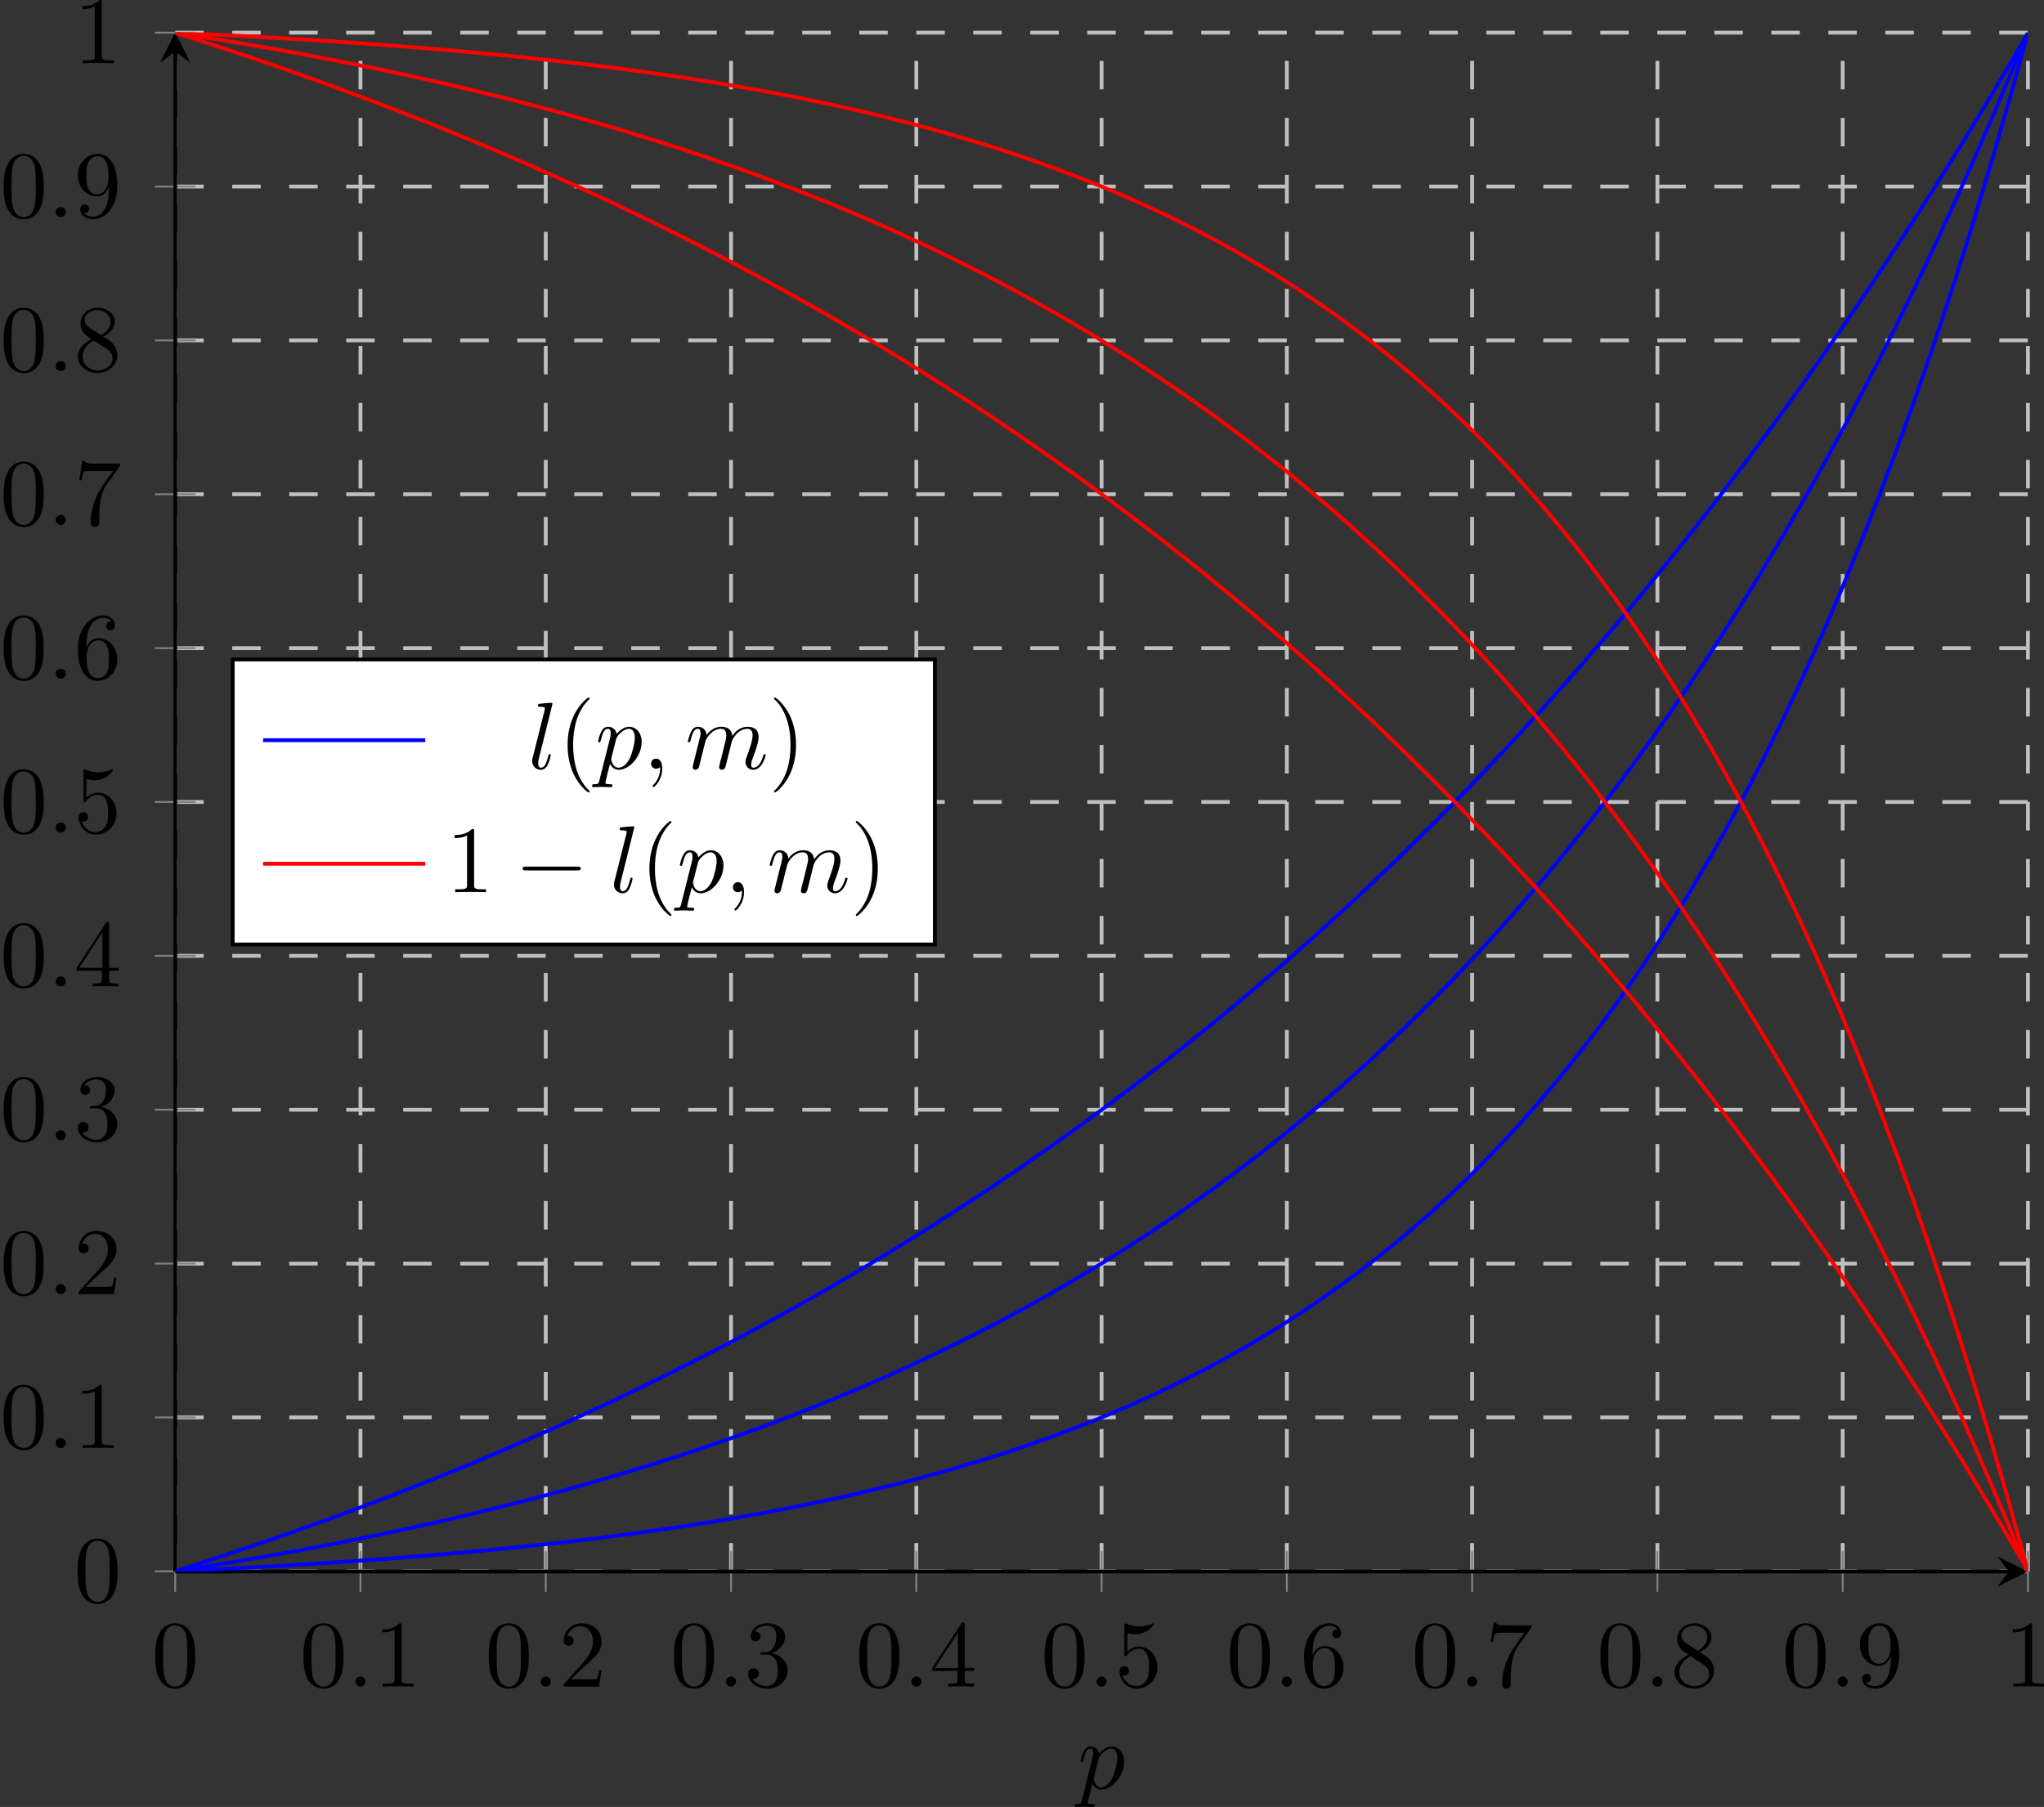 <svg xmlns="http://www.w3.org/2000/svg" xmlns:xlink="http://www.w3.org/1999/xlink" width="285.808" height="252.645" viewBox="-68.68 -68.896 214.356 189.484"><rect x="-68.68" y="-68.896" width="214.356" height="189.484" fill="#333333" stroke="none"/><defs><path id="s" d="M6.565-2.291c.17 0 .35 0 .35-.2s-.18-.199-.35-.199h-5.39c-.169 0-.348 0-.348.2s.18.199.349.199z"/><path id="b" d="M1.913-.528c0-.289-.24-.528-.528-.528s-.528.24-.528.528.239.528.528.528.528-.24.528-.528"/><path id="p" d="M2.022-.01c0-.657-.249-1.046-.637-1.046a.513.513 0 0 0-.528.528c0 .269.199.528.528.528.12 0 .249-.04.348-.13.03-.02.04-.03.05-.03s.02.01.02.15c0 .737-.348 1.335-.677 1.664-.11.11-.11.13-.11.16 0 .069.05.109.1.109.11 0 .906-.767.906-1.933"/><path id="n" d="M2.57-6.804c0-.01 0-.11-.13-.11-.228 0-.956.08-1.215.1-.08.01-.189.02-.189.209 0 .11.1.11.25.11.477 0 .487.089.487.169l-.03.199L.488-1.146c-.03.11-.05.18-.05.339 0 .568.439.917.907.917.329 0 .578-.2.747-.558.18-.379.299-.957.299-.977 0-.1-.09-.1-.12-.1-.1 0-.11.04-.139.18-.17.648-.359 1.235-.757 1.235-.299 0-.299-.318-.299-.458 0-.239.01-.289.06-.478z"/><path id="q" d="M.877-.588c-.03.15-.09.379-.09.429 0 .179.14.269.289.269.12 0 .299-.08.369-.28.01-.02.13-.488.189-.737l.22-.896c.059-.22.119-.439.168-.668.04-.17.12-.458.13-.498.15-.309.677-1.215 1.624-1.215.448 0 .538.368.538.697 0 .25-.07.528-.15.827l-.279 1.156-.199.757c-.04.2-.13.538-.13.588 0 .179.14.269.29.269.308 0 .368-.25.448-.568.14-.558.508-2.013.598-2.401.03-.13.558-1.325 1.643-1.325.429 0 .538.338.538.697 0 .568-.418 1.704-.617 2.232-.09.239-.13.348-.13.548 0 .468.349.817.817.817.937 0 1.305-1.455 1.305-1.535 0-.1-.09-.1-.12-.1-.099 0-.099.03-.149.18C8.03-.817 7.711-.11 7.163-.11c-.17 0-.239-.1-.239-.328 0-.25.09-.489.18-.708.189-.518.607-1.624.607-2.191 0-.648-.398-1.066-1.146-1.066s-1.255.438-1.624.966c-.01-.13-.04-.468-.318-.707-.25-.21-.568-.26-.817-.26-.897 0-1.385.638-1.554.867-.05-.568-.469-.866-.917-.866-.458 0-.648.388-.737.567-.18.35-.31.937-.31.967 0 .1.1.1.12.1.1 0 .11-.01.17-.23.17-.707.368-1.185.727-1.185.16 0 .309.08.309.458 0 .21-.03.319-.16.837z"/><path id="m" d="M.448 1.215c-.08.34-.1.409-.538.409-.12 0-.229 0-.229.19 0 .079.05.119.13.119.269 0 .558-.03.837-.03.328 0 .667.03.986.03.05 0 .18 0 .18-.2 0-.11-.1-.11-.24-.11-.498 0-.498-.069-.498-.158 0-.12.418-1.744.488-1.993.13.289.409.638.917.638 1.155 0 2.4-1.455 2.4-2.92 0-.936-.567-1.593-1.324-1.593-.498 0-.977.358-1.305.747-.1-.538-.528-.747-.897-.747-.458 0-.648.388-.737.567-.18.34-.31.937-.31.967 0 .1.1.1.12.1.1 0 .11-.01.17-.23.17-.707.368-1.185.727-1.185.17 0 .309.08.309.458 0 .23-.03.339-.07.508zm1.754-4.323c.07-.27.338-.548.518-.698.348-.309.637-.378.807-.378.398 0 .637.348.637.936s-.328 1.734-.508 2.112C3.318-.438 2.84-.11 2.471-.11c-.658 0-.787-.826-.787-.886 0-.02 0-.04.03-.16z"/><path id="o" d="M3.298 2.391c0-.03 0-.05-.17-.22C1.883.918 1.564-.965 1.564-2.49c0-1.733.379-3.467 1.604-4.712.13-.12.13-.14.13-.17 0-.07-.04-.099-.1-.099-.1 0-.996.677-1.584 1.943C1.106-4.433.986-3.328.986-2.491c0 .777.11 1.983.658 3.109.598 1.225 1.454 1.873 1.554 1.873.06 0 .1-.03.1-.1"/><path id="r" d="M2.88-2.49c0-.778-.11-1.983-.658-3.109C1.624-6.824.767-7.472.667-7.472c-.06 0-.1.04-.1.1 0 .03 0 .05.19.229.976.986 1.544 2.57 1.544 4.652 0 1.704-.368 3.457-1.604 4.713-.13.12-.13.14-.13.169 0 .06.04.1.1.1.1 0 .997-.678 1.585-1.943.508-1.096.627-2.202.627-3.039"/><path id="a" d="M4.583-3.188c0-.797-.05-1.594-.399-2.331-.458-.957-1.275-1.116-1.693-1.116-.598 0-1.325.259-1.734 1.185C.438-4.762.39-3.985.39-3.188c0 .747.04 1.644.448 2.401A1.83 1.83 0 0 0 2.48.219C3.019.22 3.776.01 4.214-.936c.319-.688.369-1.465.369-2.252M2.48 0c-.389 0-.977-.25-1.156-1.205-.11-.598-.11-1.515-.11-2.103 0-.637 0-1.295.08-1.833.19-1.185.937-1.275 1.186-1.275.328 0 .986.18 1.175 1.166.1.558.1 1.315.1 1.942 0 .748 0 1.425-.11 2.063C3.496-.3 2.93 0 2.481 0"/><path id="c" d="M2.929-6.376c0-.24 0-.26-.23-.26-.617.638-1.494.638-1.812.638v.31c.199 0 .787 0 1.305-.26v5.161c0 .359-.03.478-.927.478H.946V0c.35-.03 1.216-.03 1.614-.03s1.266 0 1.614.03v-.309h-.318c-.897 0-.927-.11-.927-.478z"/><path id="d" d="m1.265-.767 1.056-1.026c1.554-1.375 2.152-1.913 2.152-2.91 0-1.135-.896-1.932-2.112-1.932A1.84 1.84 0 0 0 .498-4.832c0 .558.498.558.528.558.17 0 .518-.12.518-.528a.504.504 0 0 0-.528-.518c-.08 0-.1 0-.13.01.23-.648.768-1.016 1.346-1.016.906 0 1.335.807 1.335 1.624 0 .797-.499 1.584-1.046 2.201L.608-.369c-.11.11-.11.13-.11.369h3.696l.28-1.733h-.25c-.05.298-.12.737-.219.886-.07.08-.727.08-.946.08z"/><path id="e" d="M2.89-3.507c.816-.269 1.394-.966 1.394-1.753 0-.817-.877-1.375-1.833-1.375-1.006 0-1.764.598-1.764 1.355 0 .329.22.518.509.518.308 0 .508-.22.508-.508 0-.498-.469-.498-.618-.498.309-.489.966-.618 1.325-.618.408 0 .956.22.956 1.116 0 .12-.02.697-.279 1.136-.298.478-.637.508-.886.518-.08.01-.32.03-.389.03-.08.01-.15.02-.15.119 0 .11.07.11.24.11h.438c.817 0 1.186.677 1.186 1.653C3.527-.349 2.839-.06 2.4-.06c-.428 0-1.176-.17-1.524-.757.348.05.657-.17.657-.548 0-.359-.269-.558-.558-.558-.239 0-.558.14-.558.578 0 .907.927 1.564 2.013 1.564 1.215 0 2.122-.906 2.122-1.923 0-.817-.628-1.594-1.664-1.803"/><path id="f" d="M2.929-1.644v.867c0 .359-.02.468-.757.468h-.21V0c.41-.03.927-.03 1.346-.03s.946 0 1.355.03v-.309h-.21c-.737 0-.757-.11-.757-.468v-.867h.996v-.309h-.996v-4.533c0-.199 0-.259-.16-.259-.089 0-.119 0-.199.12L.28-1.953v.31zm.06-.309H.558l2.43-3.716z"/><path id="g" d="M4.473-2.002c0-1.186-.817-2.182-1.893-2.182-.478 0-.906.16-1.265.508V-5.62c.2.06.528.13.847.13 1.225 0 1.923-.907 1.923-1.037 0-.06-.03-.11-.1-.11-.01 0-.03 0-.08.03a3.3 3.3 0 0 1-2.68.01c-.08-.03-.1-.03-.12-.03-.099 0-.099.08-.099.24v2.949c0 .18 0 .259.14.259.07 0 .09-.03.13-.09.109-.16.477-.697 1.284-.697.518 0 .768.458.847.637.16.37.18.758.18 1.256 0 .348 0 .946-.24 1.365-.239.388-.607.647-1.066.647C1.554-.06.986-.588.817-1.176c.03.01.06.02.17.02.328 0 .497-.249.497-.488s-.169-.488-.498-.488c-.14 0-.488.07-.488.528 0 .857.688 1.823 1.803 1.823 1.156 0 2.172-.956 2.172-2.221"/><path id="h" d="M1.315-3.268v-.239c0-2.52 1.235-2.88 1.744-2.88.239 0 .657.06.876.4-.15 0-.548 0-.548.448 0 .309.24.458.459.458.159 0 .458-.09.458-.478 0-.598-.438-1.076-1.265-1.076-1.276 0-2.62 1.285-2.62 3.487C.418-.488 1.573.219 2.5.219c1.105 0 2.052-.936 2.052-2.251 0-1.266-.887-2.222-1.993-2.222-.677 0-1.046.508-1.245.986M2.501-.06c-.628 0-.927-.598-.987-.747-.179-.468-.179-1.265-.179-1.445 0-.777.319-1.773 1.215-1.773.16 0 .618 0 .927.618.18.368.18.876.18 1.365 0 .478 0 .976-.17 1.335-.299.597-.757.647-.986.647"/><path id="i" d="M4.742-6.067c.09-.12.09-.14.09-.349H2.41c-1.215 0-1.235-.13-1.275-.319h-.25L.559-4.682h.249c.03-.16.12-.787.249-.907.07-.06.847-.06.976-.06h2.063c-.11.16-.897 1.246-1.116 1.574-.897 1.345-1.226 2.73-1.226 3.746 0 .1 0 .548.459.548s.458-.448.458-.548v-.508c0-.548.03-1.096.11-1.634.04-.229.179-1.086.617-1.703z"/><path id="j" d="M1.624-4.553c-.458-.299-.498-.638-.498-.807 0-.608.647-1.026 1.355-1.026.727 0 1.365.518 1.365 1.235 0 .568-.389 1.046-.987 1.395zm1.454.947c.718-.37 1.206-.887 1.206-1.545 0-.916-.887-1.484-1.793-1.484-.997 0-1.804.737-1.804 1.664 0 .179.02.627.439 1.096.11.12.478.368.727.538-.578.288-1.435.846-1.435 1.833C.418-.448 1.435.219 2.481.219c1.125 0 2.072-.827 2.072-1.893 0-.358-.11-.807-.488-1.225-.19-.21-.349-.309-.987-.707m-.996.418 1.226.777c.279.19.747.488.747 1.096 0 .737-.747 1.255-1.564 1.255C1.634-.06.917-.677.917-1.504c0-.578.318-1.216 1.165-1.684"/><path id="k" d="M3.656-3.168v.319c0 2.33-1.036 2.79-1.614 2.79-.169 0-.707-.02-.976-.36.438 0 .518-.288.518-.458 0-.309-.239-.458-.458-.458-.16 0-.459.09-.459.478C.667-.189 1.205.22 2.052.22c1.285 0 2.5-1.355 2.5-3.497 0-2.68-1.145-3.357-2.031-3.357-.548 0-1.037.18-1.465.628-.408.448-.638.866-.638 1.613 0 1.246.877 2.222 1.993 2.222.608 0 1.016-.418 1.245-.996m-1.235.767c-.16 0-.618 0-.927-.628-.179-.368-.179-.866-.179-1.355 0-.538 0-1.006.21-1.374.268-.499.647-.628.996-.628.458 0 .787.339.956.787.12.319.16.946.16 1.405 0 .827-.34 1.793-1.216 1.793"/><clipPath id="l"><path d="M-50.305 95.902h194.278V-65.496H-50.305Z"/></clipPath></defs><path fill="none" stroke="#bfbfbf" stroke-dasharray="2.989 2.989" stroke-miterlimit="10" stroke-width=".399" d="M-50.305 95.903V-65.496m19.43 161.399V-65.496m19.43 161.399V-65.496M7.985 95.903V-65.496m19.43 161.399V-65.496M46.843 95.903V-65.496M66.273 95.903V-65.496m19.43 161.399V-65.496m19.43 161.399V-65.496m19.43 161.399V-65.496m19.429 161.399V-65.496M-50.305 95.879h194.278M-50.305 79.742h194.278M-50.305 63.61h194.278M-50.305 47.473h194.278M-50.305 31.34h194.278M-50.305 15.203h194.278M-50.305-.93h194.278M-50.305-17.066h194.278M-50.305-33.203h194.278M-50.305-49.336h194.278M-50.305-65.472h194.278"/><path fill="none" stroke="gray" stroke-miterlimit="10" stroke-width=".199" d="M-50.305 98.027v-4.25m19.43 4.25v-4.25m19.43 4.25v-4.25m19.43 4.25v-4.25m19.43 4.25v-4.25m19.429 4.25v-4.25m19.429 4.25v-4.25m19.43 4.25v-4.25m19.43 4.25v-4.25m19.43 4.25v-4.25m19.429 4.25v-4.25M-52.43 95.879h4.25m-4.25-16.137h4.25m-4.25-16.133h4.25m-4.25-16.136h4.25m-4.25-16.133h4.25m-4.25-16.137h4.25M-52.43-.93h4.25m-4.25-16.136h4.25m-4.25-16.137h4.25m-4.25-16.133h4.25m-4.25-16.136h4.25"/><path fill="none" stroke="#000" stroke-miterlimit="10" stroke-width=".399" d="M-50.305 95.902h192.286"/><path d="m143.972 95.902-3.187-1.593 1.195 1.593-1.195 1.594"/><path fill="none" stroke="#000" stroke-miterlimit="10" stroke-width=".399" d="M-50.305 95.902V-63.504"/><path d="m-50.305-65.496-1.593 3.187 1.593-1.195 1.594 1.195"/><use xlink:href="#a" x="-28.607" y="67.891" transform="translate(-24.187 40.077)"/><g transform="translate(-8.632 40.077)"><use xlink:href="#a" x="-28.607" y="67.891"/><use xlink:href="#b" x="-23.626" y="67.891"/><use xlink:href="#c" x="-20.859" y="67.891"/></g><g transform="translate(10.798 40.077)"><use xlink:href="#a" x="-28.607" y="67.891"/><use xlink:href="#b" x="-23.626" y="67.891"/><use xlink:href="#d" x="-20.859" y="67.891"/></g><g transform="translate(30.227 40.077)"><use xlink:href="#a" x="-28.607" y="67.891"/><use xlink:href="#b" x="-23.626" y="67.891"/><use xlink:href="#e" x="-20.859" y="67.891"/></g><g transform="translate(49.657 40.077)"><use xlink:href="#a" x="-28.607" y="67.891"/><use xlink:href="#b" x="-23.626" y="67.891"/><use xlink:href="#f" x="-20.859" y="67.891"/></g><g transform="translate(69.087 40.077)"><use xlink:href="#a" x="-28.607" y="67.891"/><use xlink:href="#b" x="-23.626" y="67.891"/><use xlink:href="#g" x="-20.859" y="67.891"/></g><g transform="translate(88.516 40.077)"><use xlink:href="#a" x="-28.607" y="67.891"/><use xlink:href="#b" x="-23.626" y="67.891"/><use xlink:href="#h" x="-20.859" y="67.891"/></g><g transform="translate(107.946 40.077)"><use xlink:href="#a" x="-28.607" y="67.891"/><use xlink:href="#b" x="-23.626" y="67.891"/><use xlink:href="#i" x="-20.859" y="67.891"/></g><g transform="translate(127.376 40.077)"><use xlink:href="#a" x="-28.607" y="67.891"/><use xlink:href="#b" x="-23.626" y="67.891"/><use xlink:href="#j" x="-20.859" y="67.891"/></g><g transform="translate(146.805 40.077)"><use xlink:href="#a" x="-28.607" y="67.891"/><use xlink:href="#b" x="-23.626" y="67.891"/><use xlink:href="#k" x="-20.859" y="67.891"/></g><use xlink:href="#c" x="-28.607" y="67.891" transform="translate(170.11 40.077)"/><use xlink:href="#a" x="-28.607" y="67.891" transform="translate(-32.324 31.198)"/><g transform="translate(-40.072 15.063)"><use xlink:href="#a" x="-28.607" y="67.891"/><use xlink:href="#b" x="-23.626" y="67.891"/><use xlink:href="#c" x="-20.859" y="67.891"/></g><g transform="translate(-40.072 -1.072)"><use xlink:href="#a" x="-28.607" y="67.891"/><use xlink:href="#b" x="-23.626" y="67.891"/><use xlink:href="#d" x="-20.859" y="67.891"/></g><g transform="translate(-40.072 -17.207)"><use xlink:href="#a" x="-28.607" y="67.891"/><use xlink:href="#b" x="-23.626" y="67.891"/><use xlink:href="#e" x="-20.859" y="67.891"/></g><g transform="translate(-40.072 -33.342)"><use xlink:href="#a" x="-28.607" y="67.891"/><use xlink:href="#b" x="-23.626" y="67.891"/><use xlink:href="#f" x="-20.859" y="67.891"/></g><g transform="translate(-40.072 -49.477)"><use xlink:href="#a" x="-28.607" y="67.891"/><use xlink:href="#b" x="-23.626" y="67.891"/><use xlink:href="#g" x="-20.859" y="67.891"/></g><g transform="translate(-40.072 -65.612)"><use xlink:href="#a" x="-28.607" y="67.891"/><use xlink:href="#b" x="-23.626" y="67.891"/><use xlink:href="#h" x="-20.859" y="67.891"/></g><g transform="translate(-40.072 -81.747)"><use xlink:href="#a" x="-28.607" y="67.891"/><use xlink:href="#b" x="-23.626" y="67.891"/><use xlink:href="#i" x="-20.859" y="67.891"/></g><g transform="translate(-40.072 -97.882)"><use xlink:href="#a" x="-28.607" y="67.891"/><use xlink:href="#b" x="-23.626" y="67.891"/><use xlink:href="#j" x="-20.859" y="67.891"/></g><g transform="translate(-40.072 -114.016)"><use xlink:href="#a" x="-28.607" y="67.891"/><use xlink:href="#b" x="-23.626" y="67.891"/><use xlink:href="#k" x="-20.859" y="67.891"/></g><use xlink:href="#c" x="-28.607" y="67.891" transform="translate(-32.324 -130.151)"/><path fill="none" stroke="#00f" stroke-miterlimit="10" stroke-width=".399" d="m-50.305 95.879 1.965-.625 1.961-.64 1.961-.65 1.965-.655 1.96-.672 1.962-.684 1.965-.695 1.96-.703 1.965-.72 1.961-.73 1.961-.746 1.965-.754 1.961-.77 1.961-.784 1.965-.793 1.96-.813 1.962-.824 1.965-.836 1.96-.855 1.965-.864 1.961-.886 1.961-.895 1.965-.914 1.961-.93 1.96-.945L.72 75.54l1.96-.98 1.966-.993 1.96-1.011 1.961-1.032 1.965-1.046 1.961-1.067 1.961-1.082 1.965-1.102 1.96-1.12 1.966-1.141 1.96-1.16 1.962-1.18 1.965-1.203 1.96-1.219 1.961-1.242 1.965-1.266 1.961-1.281 1.965-1.309 1.96-1.332 1.962-1.351 1.965-1.38 1.96-1.398 1.962-1.425 1.964-1.45 1.961-1.472 1.965-1.5 1.961-1.527 1.961-1.551 1.965-1.578 1.961-1.606 1.961-1.633 1.965-1.664 1.961-1.691 1.964-1.719 1.961-1.746 1.961-1.781 1.965-1.809 1.961-1.844 1.961-1.87 1.965-1.907 1.961-1.941 1.965-1.973 1.961-2.004 1.961-2.039 1.964-2.078 1.961-2.113 1.961-2.145 1.965-2.184 1.961-2.226 1.961-2.258 1.965-2.3 1.961-2.34 1.965-2.383 1.961-2.418 1.96-2.465 1.965-2.508 1.961-2.547 1.961-2.593 1.965-2.637 1.961-2.684 1.965-2.73 1.961-2.777 1.961-2.821 1.965-2.875 1.96-2.922 1.961-2.972 1.965-3.028 1.961-3.078 1.965-3.13 1.961-3.182 1.961-3.24 1.965-3.3 1.961-3.351" clip-path="url(#l)"/><path fill="none" stroke="#00f" stroke-miterlimit="10" stroke-width=".399" d="m-50.305 95.879 1.965-.305 1.961-.316 1.961-.324 1.965-.332 1.96-.34 1.962-.352 1.965-.363 1.96-.371 1.965-.383 1.961-.39 1.961-.407 1.965-.414 1.961-.43 1.961-.437 1.965-.453 1.96-.465 1.962-.48 1.965-.493 1.96-.504 1.965-.52 1.961-.534 1.961-.551 1.965-.567 1.961-.582 1.96-.597 1.966-.617 1.96-.633 1.966-.653 1.96-.668 1.961-.687 1.965-.707 1.961-.73 1.961-.75 1.965-.77 1.96-.79 1.966-.816 1.96-.835 1.962-.864 1.965-.883 1.96-.914 1.961-.933 1.965-.965 1.961-.992 1.965-1.02 1.96-1.047 1.962-1.078 1.965-1.105 1.96-1.14 1.962-1.173 1.964-1.203 1.961-1.242 1.965-1.274 1.961-1.312 1.961-1.348 1.965-1.386 1.961-1.426 1.961-1.465 1.965-1.508 1.961-1.55 1.964-1.598 1.961-1.64 1.961-1.684 1.965-1.735 1.961-1.785 1.961-1.836 1.965-1.887 1.961-1.941 1.965-1.992 1.961-2.051 1.961-2.11 1.964-2.171 1.961-2.235 1.961-2.293 1.965-2.36 1.961-2.429 1.961-2.496 1.965-2.566 1.961-2.64 1.965-2.716 1.961-2.793 1.96-2.87 1.965-2.954 1.961-3.039 1.961-3.121 1.965-3.215 1.961-3.3 1.965-3.4 1.961-3.491 1.961-3.59 1.965-3.7 1.96-3.796 1.961-3.906 1.965-4.02 1.961-4.13 1.965-4.253 1.961-4.371 1.961-4.492 1.965-4.621 1.961-4.754" clip-path="url(#l)"/><path fill="none" stroke="#00f" stroke-miterlimit="10" stroke-width=".399" d="m-50.305 95.879 1.965-.094 1.961-.094 1.961-.101 1.965-.102 1.96-.11 1.962-.116 1.965-.118 1.96-.125 1.965-.132 1.961-.137 1.961-.14 1.965-.15 1.961-.155 1.961-.164 1.965-.172 1.96-.176 1.962-.188 1.965-.195 1.96-.203 1.965-.21 1.961-.224 1.961-.234 1.965-.242 1.961-.254 1.96-.266L.72 91.5l1.96-.29 1.966-.304 1.96-.316 1.961-.332 1.965-.348 1.961-.36 1.961-.378 1.965-.399 1.96-.414 1.966-.433 1.96-.45 1.962-.472 1.965-.496 1.96-.516 1.961-.539 1.965-.566 1.961-.59 1.965-.617 1.96-.645 1.962-.676 1.965-.703 1.96-.738 1.962-.77 1.964-.808 1.961-.84 1.965-.883 1.961-.918 1.961-.965 1.965-1.004 1.961-1.05 1.961-1.098 1.965-1.148 1.961-1.204 1.964-1.254 1.961-1.312 1.961-1.371 1.965-1.438 1.961-1.5 1.961-1.566 1.965-1.637 1.961-1.715 1.965-1.789 1.961-1.87 1.961-1.962 1.964-2.043 1.961-2.136 1.961-2.239 1.965-2.336 1.961-2.44 1.961-2.556 1.965-2.672 1.961-2.789 1.965-2.917 1.961-3.051 1.96-3.188 1.965-3.336 1.961-3.484 1.961-3.64 1.965-3.81 1.961-3.98 1.965-4.164 1.961-4.347 1.961-4.547 1.965-4.758 1.96-4.97 1.961-5.194 1.965-5.43 1.961-5.68 1.965-5.933 1.961-6.203 1.961-6.488 1.965-6.782 1.961-7.086" clip-path="url(#l)"/><path fill="none" stroke="red" stroke-miterlimit="10" stroke-width=".399" d="m-50.305-65.472 1.965.628 1.961.637 1.961.649 1.965.66 1.96.668 1.962.683 1.965.696 1.96.707 1.965.718 1.961.73 1.961.743 1.965.758 1.961.769 1.961.782 1.965.797 1.96.808 1.962.824 1.965.84 1.96.852 1.965.867 1.961.883 1.961.894 1.965.914 1.961.93 1.96.945 1.966.96 1.96.978 1.966.996 1.96 1.012 1.961 1.027 1.965 1.047 1.961 1.066 1.961 1.082 1.965 1.102 1.96 1.12 1.966 1.142 1.96 1.16 1.962 1.179 1.965 1.204 1.96 1.218 1.961 1.242 1.965 1.266 1.961 1.28 1.965 1.314 1.96 1.328 1.962 1.352 1.965 1.378 1.96 1.399 1.962 1.426 1.964 1.449 1.961 1.476 1.965 1.497 1.961 1.527 1.961 1.55 1.965 1.583 1.961 1.6 1.961 1.638 1.965 1.66 1.961 1.691 1.964 1.72 1.961 1.75 1.961 1.776 1.965 1.813 1.961 1.84 1.961 1.87 1.965 1.907 1.961 1.941 1.965 1.973 1.961 2.004 1.961 2.043 1.964 2.074 1.961 2.114 1.961 2.144 1.965 2.188 1.961 2.222 1.961 2.258 1.965 2.3 1.961 2.345 1.965 2.379 1.961 2.421 1.96 2.461 1.965 2.508 1.961 2.547 1.961 2.594 1.965 2.636 1.961 2.684 1.965 2.73 1.961 2.778 1.961 2.824 1.965 2.875 1.96 2.918 1.961 2.977 1.965 3.023 1.961 3.078 1.965 3.13 1.961 3.183 1.961 3.242 1.965 3.297 1.961 3.351" clip-path="url(#l)"/><path fill="none" stroke="red" stroke-miterlimit="10" stroke-width=".399" d="m-50.305-65.472 1.965.308 1.961.313 1.961.324 1.965.332 1.96.34 1.962.35 1.965.365 1.96.37 1.965.383 1.961.395 1.961.402 1.965.418 1.961.426 1.961.44 1.965.45 1.96.469 1.962.477 1.965.492 1.96.504 1.965.524 1.961.535 1.961.55 1.965.563 1.961.582 1.96.602 1.966.613 1.96.633 1.966.652 1.96.668 1.961.687 1.965.71 1.961.728 1.961.75 1.965.77 1.96.789 1.966.816 1.96.836 1.962.863 1.965.887 1.96.91 1.961.938 1.965.96 1.961.993 1.965 1.019 1.96 1.047 1.962 1.078 1.965 1.11 1.96 1.136 1.962 1.172 1.964 1.207 1.961 1.239 1.965 1.277 1.961 1.308 1.961 1.348 1.965 1.387 1.961 1.426 1.961 1.468 1.965 1.508 1.961 1.55 1.964 1.595 1.961 1.64 1.961 1.688 1.965 1.734 1.961 1.78L77.25-9.8l1.965 1.887 1.961 1.942 1.965 1.992 1.961 2.05L87.063.184l1.964 2.168 1.961 2.234 1.961 2.293 1.965 2.36 1.961 2.429 1.961 2.496 1.965 2.566 1.961 2.641 1.965 2.715 1.961 2.793 1.96 2.871 1.965 2.953 1.961 3.04 1.961 3.12 1.965 3.215 1.961 3.3 1.965 3.4 1.961 3.492 1.961 3.59 1.965 3.699 1.96 3.796 1.961 3.907 1.965 4.02 1.961 4.128 1.965 4.254 1.961 4.371 1.961 4.492 1.965 4.621 1.961 4.754" clip-path="url(#l)"/><path fill="none" stroke="red" stroke-miterlimit="10" stroke-width=".399" d="m-50.305-65.472 1.965.093 1.961.094 1.961.102 1.965.105 1.96.109 1.962.114 1.965.12 1.96.122 1.965.133 1.961.136 1.961.14 1.965.153 1.961.153 1.961.164 1.965.172 1.96.175 1.962.188 1.965.195 1.96.203 1.965.21 1.961.224 1.961.234 1.965.243 1.961.253 1.96.266 1.966.277 1.96.289 1.966.305 1.96.317 1.961.332 1.965.347 1.961.364 1.961.378 1.965.395 1.96.414 1.966.434 1.96.449 1.962.476 1.965.493 1.96.515 1.961.543 1.965.563 1.961.59 1.965.617 1.96.648 1.962.672 1.965.707 1.96.734 1.962.774 1.964.805 1.961.839 1.965.883 1.961.922 1.961.96 1.965 1.005 1.961 1.05 1.961 1.102 1.965 1.149 1.961 1.199 1.964 1.258 1.961 1.308 1.961 1.375 1.965 1.434 1.961 1.5 1.961 1.566 1.965 1.64 1.961 1.712 1.965 1.789 1.961 1.87 1.961 1.962 1.964 2.043 1.961 2.14 1.961 2.235 1.965 2.336 1.961 2.44 1.961 2.56 1.965 2.668 1.961 2.789 1.965 2.918 1.961 3.05 1.96 3.192 1.965 3.332 1.961 3.484 1.961 3.64 1.965 3.81 1.961 3.98 1.965 4.164 1.961 4.352 1.961 4.543 1.965 4.757 1.96 4.97 1.961 5.194 1.965 5.43 1.961 5.68 1.965 5.933 1.961 6.207 1.961 6.485 1.965 6.785 1.961 7.082" clip-path="url(#l)"/><use xlink:href="#m" x="-28.607" y="67.891" transform="translate(72.936 50.764)"/><path fill="#fff" d="M-44.277 30.148h73.633V.258h-73.633Z"/><path fill="none" stroke="#000" stroke-miterlimit="10" stroke-width=".399" d="M-44.277 30.148h73.633V.258h-73.633Z"/><path fill="none" stroke="#00f" stroke-miterlimit="10" stroke-width=".399" d="M-41.09 8.727h17.008"/><g transform="translate(-27.233 -43.222)"><use xlink:href="#n" x="13.923" y="54.939"/><use xlink:href="#o" x="17.092" y="54.939"/><use xlink:href="#m" x="20.966" y="54.939"/><use xlink:href="#p" x="25.979" y="54.939"/><use xlink:href="#q" x="30.406" y="54.939"/><use xlink:href="#r" x="39.154" y="54.939"/></g><path fill="none" stroke="red" stroke-miterlimit="10" stroke-width=".399" d="M-41.09 21.68h17.008"/><g transform="translate(-35.812 -43.222)"><use xlink:href="#c" x="13.923" y="67.891"/><use xlink:href="#s" x="21.118" y="67.891"/><use xlink:href="#n" x="31.081" y="67.891"/><use xlink:href="#o" x="34.25" y="67.891"/><use xlink:href="#m" x="38.124" y="67.891"/><use xlink:href="#p" x="43.136" y="67.891"/><use xlink:href="#q" x="47.564" y="67.891"/><use xlink:href="#r" x="56.311" y="67.891"/></g></svg>